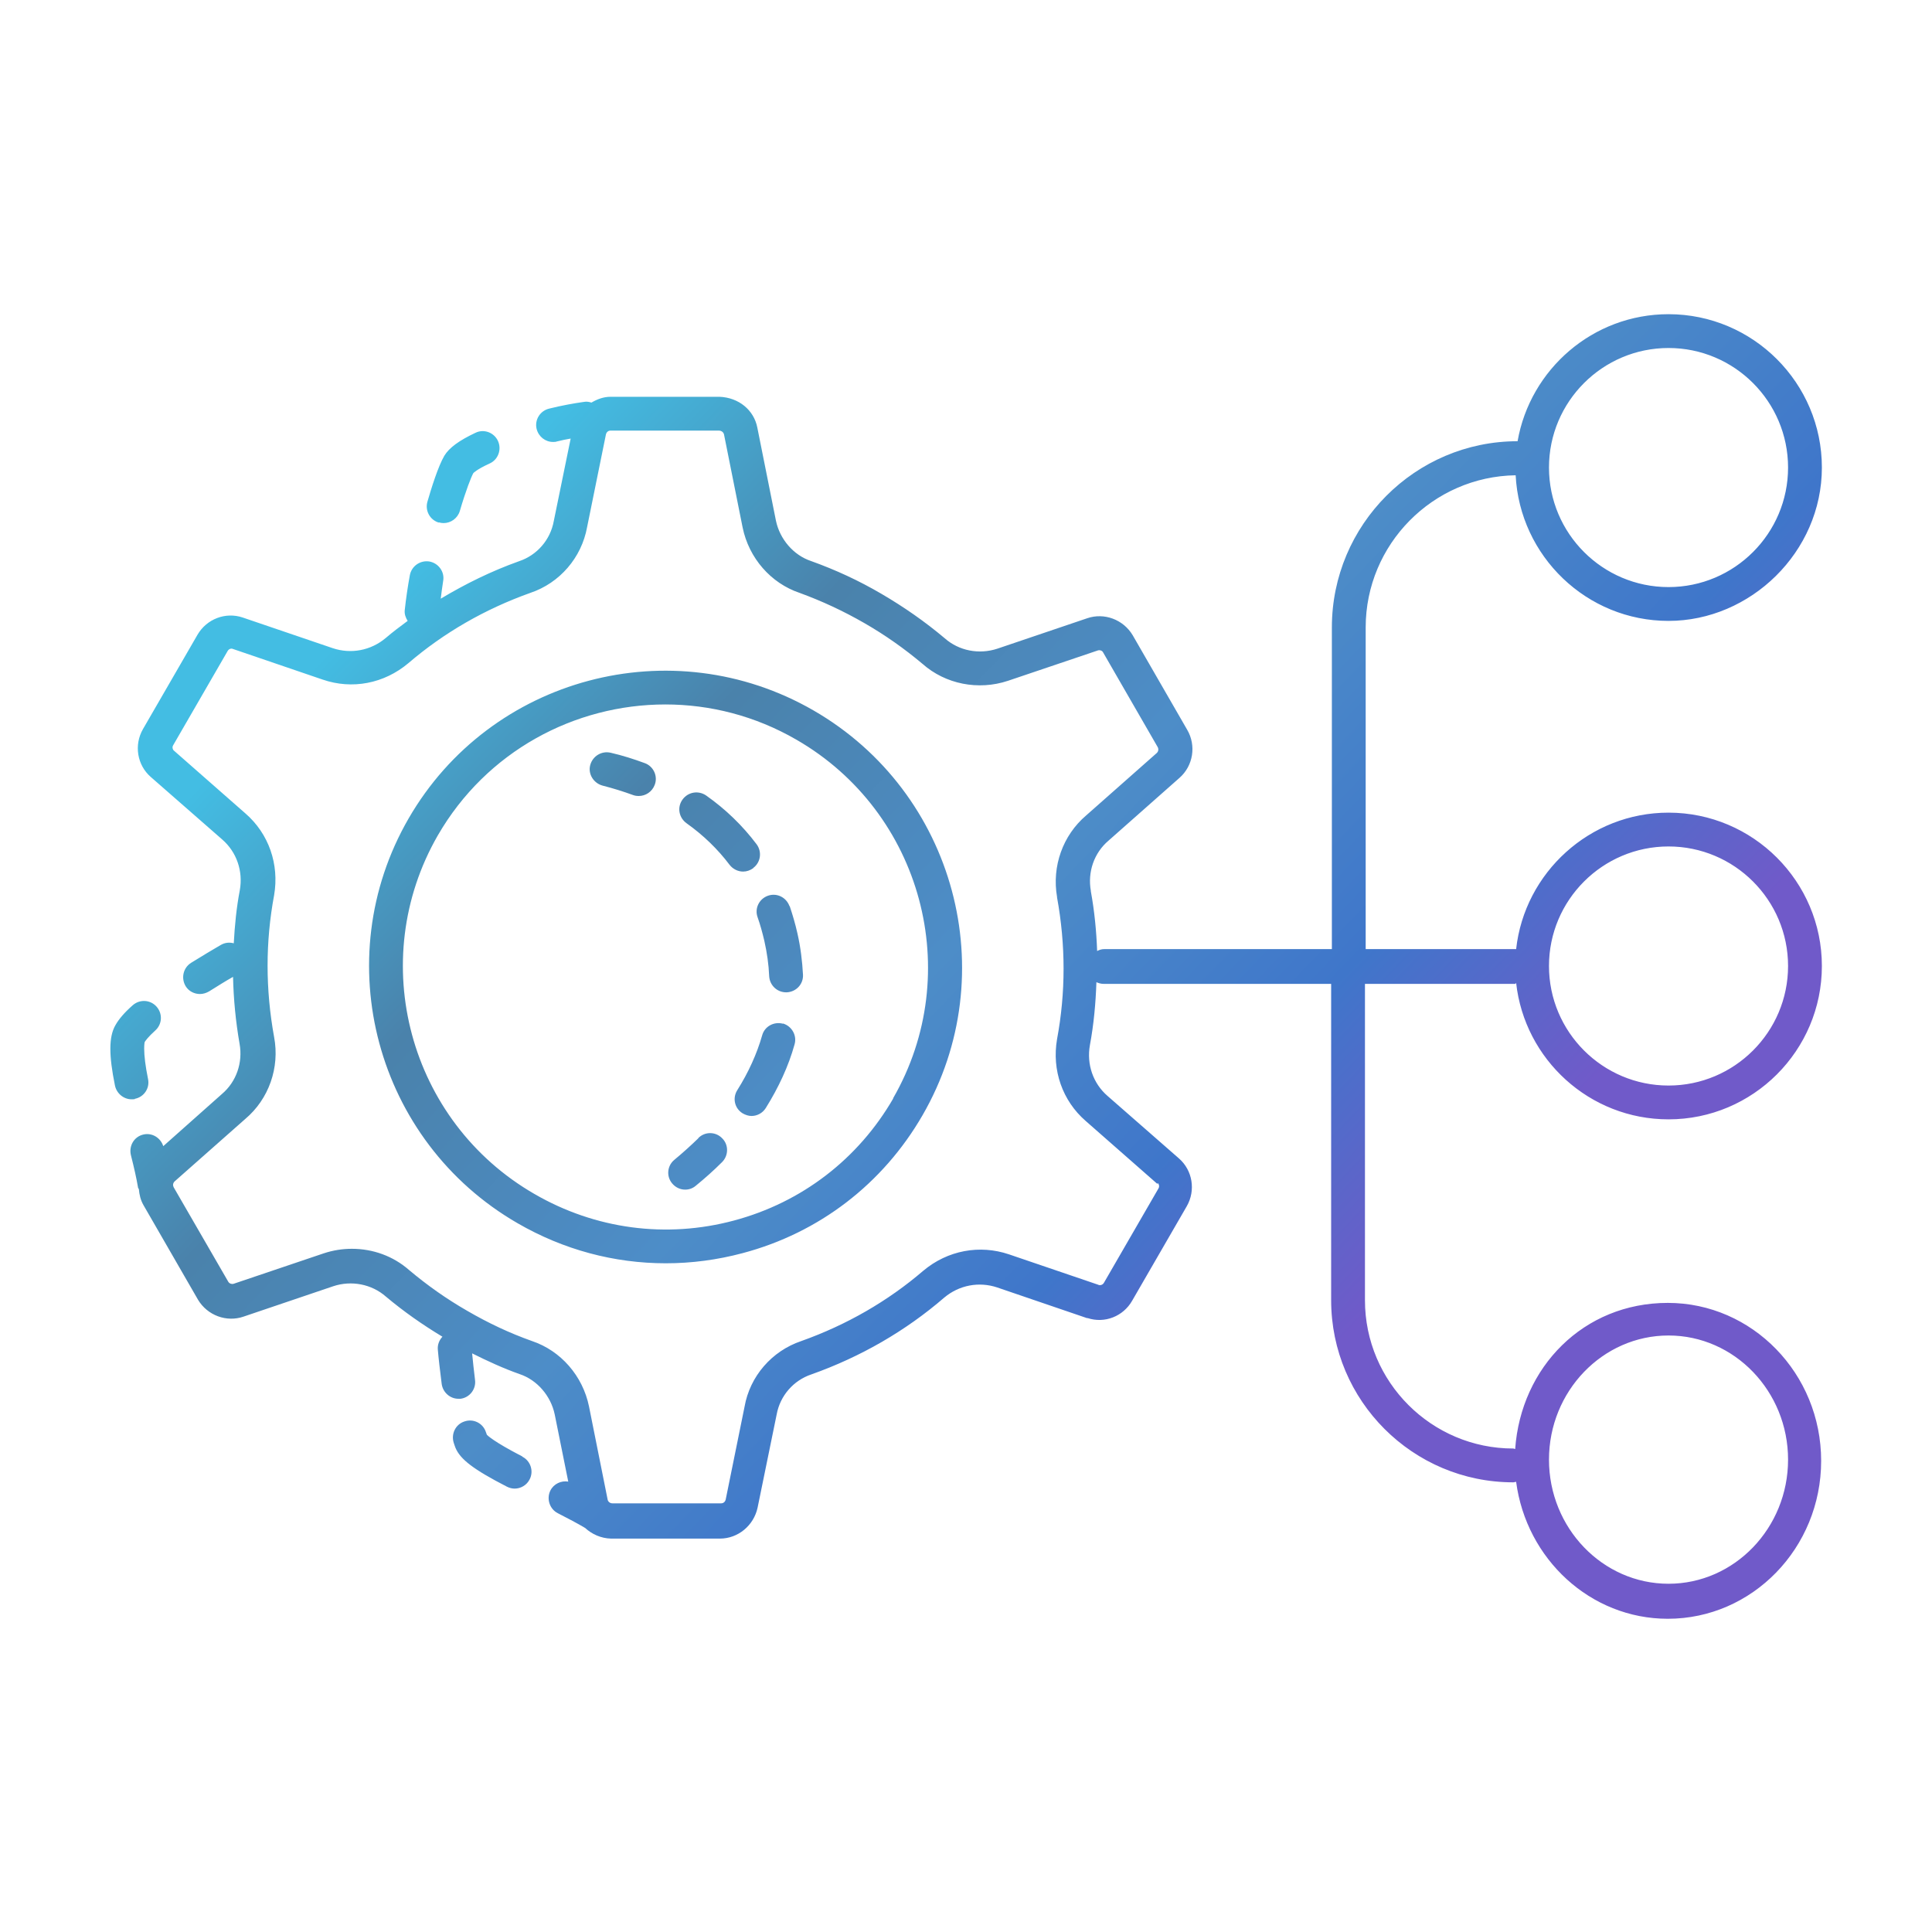 <svg width="80" height="80" viewBox="0 0 80 80" fill="none" xmlns="http://www.w3.org/2000/svg">
<path d="M33.69 29.42C27.82 26.03 20.3 28.04 16.92 33.89C13.54 39.74 15.56 47.26 21.43 50.65C23.33 51.75 25.43 52.31 27.57 52.31C28.63 52.31 29.7 52.17 30.75 51.89C33.92 51.05 36.56 49.02 38.2 46.18C41.58 40.33 39.56 32.81 33.69 29.42ZM36.99 45.48C35.54 47.99 33.2 49.79 30.39 50.54C27.59 51.29 24.65 50.9 22.13 49.44C16.93 46.44 15.14 39.78 18.13 34.59C20.14 31.11 23.79 29.17 27.55 29.17C29.4 29.17 31.27 29.64 32.98 30.63C38.18 33.63 39.97 40.29 36.98 45.48H36.99ZM26.7 31.6C26.24 31.43 25.77 31.28 25.29 31.17C24.91 31.08 24.54 31.31 24.44 31.68C24.34 32.05 24.58 32.43 24.95 32.53C25.38 32.64 25.8 32.77 26.21 32.92C26.29 32.95 26.37 32.96 26.45 32.96C26.73 32.96 27 32.79 27.11 32.5C27.25 32.14 27.06 31.73 26.7 31.6ZM32.69 37.52C32.56 37.16 32.17 36.96 31.8 37.09C31.43 37.22 31.24 37.62 31.37 37.98C31.48 38.29 31.57 38.62 31.65 38.96C31.76 39.45 31.83 39.94 31.85 40.42C31.87 40.8 32.18 41.09 32.55 41.09C32.56 41.09 32.57 41.09 32.58 41.09C32.97 41.07 33.27 40.75 33.25 40.36C33.22 39.8 33.15 39.22 33.02 38.65C32.93 38.25 32.82 37.88 32.7 37.52H32.69ZM31.19 35.94C31.5 35.71 31.56 35.27 31.33 34.96C30.75 34.19 30.05 33.51 29.24 32.94C28.92 32.72 28.49 32.79 28.26 33.11C28.03 33.43 28.11 33.86 28.43 34.09C29.12 34.58 29.72 35.16 30.21 35.81C30.35 35.99 30.56 36.09 30.77 36.09C30.92 36.09 31.06 36.04 31.19 35.95V35.94ZM28.92 47.13C28.61 47.43 28.28 47.73 27.93 48.02C27.63 48.26 27.58 48.7 27.83 49C27.97 49.17 28.17 49.26 28.37 49.26C28.53 49.26 28.68 49.21 28.81 49.1C29.19 48.79 29.56 48.46 29.9 48.12C30.17 47.85 30.18 47.4 29.9 47.13C29.63 46.85 29.18 46.85 28.91 47.13H28.92ZM32.42 42.39C32.05 42.29 31.66 42.5 31.56 42.87C31.34 43.64 30.99 44.41 30.53 45.14C30.32 45.47 30.42 45.9 30.75 46.1C30.87 46.17 31 46.21 31.12 46.21C31.35 46.21 31.58 46.09 31.71 45.88C32.24 45.03 32.65 44.15 32.9 43.25C33.01 42.88 32.79 42.49 32.42 42.38V42.39ZM18.17 21.63C18.24 21.65 18.3 21.66 18.37 21.66C18.67 21.66 18.95 21.46 19.04 21.16C19.29 20.31 19.51 19.75 19.6 19.59C19.6 19.59 19.73 19.44 20.28 19.19C20.63 19.03 20.78 18.61 20.62 18.26C20.46 17.91 20.04 17.75 19.69 17.92C19.01 18.24 18.6 18.54 18.4 18.87C18.14 19.31 17.85 20.25 17.7 20.77C17.59 21.14 17.8 21.53 18.17 21.64V21.63ZM5.58 45.5C5.96 45.43 6.21 45.06 6.13 44.68C6.02 44.14 5.97 43.72 5.97 43.42C5.97 43.23 5.99 43.15 5.99 43.15C6.02 43.1 6.13 42.94 6.43 42.67C6.72 42.41 6.74 41.97 6.48 41.68C6.22 41.39 5.78 41.37 5.49 41.63C5.15 41.93 4.92 42.2 4.78 42.45C4.64 42.69 4.57 43.01 4.57 43.42C4.57 43.83 4.63 44.31 4.76 44.95C4.83 45.28 5.12 45.52 5.45 45.52C5.49 45.52 5.54 45.52 5.59 45.51L5.58 45.5ZM21.63 60.31C20.41 59.68 20.18 59.43 20.16 59.41L20.12 59.3C20 58.93 19.6 58.73 19.23 58.86C18.86 58.98 18.67 59.38 18.79 59.75C18.81 59.82 18.84 59.89 18.86 59.95C19.06 60.43 19.61 60.85 20.99 61.56C21.09 61.61 21.2 61.64 21.31 61.64C21.56 61.64 21.81 61.5 21.93 61.26C22.11 60.92 21.97 60.49 21.63 60.32V60.31ZM62.78 40.7C63.13 43.87 65.82 46.35 69.09 46.35C72.59 46.35 75.44 43.5 75.44 40C75.44 36.5 72.59 33.65 69.09 33.65C65.83 33.65 63.13 36.13 62.78 39.3H56.55V25.98C56.55 22.54 59.33 19.73 62.76 19.68C62.93 23.03 65.7 25.71 69.09 25.71C72.48 25.71 75.44 22.86 75.44 19.36C75.44 15.86 72.59 13.01 69.09 13.01C65.96 13.01 63.36 15.29 62.84 18.27C58.6 18.27 55.15 21.73 55.15 25.98V39.3H45.73C45.62 39.3 45.52 39.33 45.43 39.38C45.4 38.56 45.32 37.73 45.17 36.91C45.17 36.91 45.17 36.9 45.17 36.89C45.03 36.11 45.3 35.32 45.9 34.81L48.84 32.21C49.41 31.71 49.54 30.87 49.16 30.22L46.9 26.3C46.51 25.65 45.72 25.36 45.02 25.6L41.3 26.86C40.54 27.11 39.71 26.95 39.12 26.43C38.3 25.74 37.44 25.14 36.5 24.59C35.56 24.04 34.61 23.6 33.58 23.23C32.86 22.99 32.29 22.33 32.13 21.56L31.36 17.71C31.22 16.98 30.59 16.46 29.79 16.43H25.28C24.99 16.43 24.73 16.53 24.49 16.67C24.39 16.64 24.29 16.62 24.19 16.64C23.76 16.7 23.26 16.79 22.74 16.92C22.36 17.01 22.13 17.39 22.22 17.76C22.3 18.08 22.58 18.3 22.9 18.3C22.95 18.3 23.01 18.3 23.06 18.28C23.26 18.23 23.45 18.19 23.63 18.16L22.93 21.58C22.79 22.35 22.24 22.99 21.49 23.24C20.34 23.65 19.27 24.18 18.25 24.79C18.28 24.55 18.31 24.31 18.35 24.06C18.42 23.68 18.16 23.32 17.78 23.25C17.4 23.19 17.04 23.44 16.97 23.82C16.88 24.31 16.81 24.8 16.76 25.26C16.74 25.43 16.8 25.58 16.88 25.71C16.57 25.94 16.26 26.17 15.97 26.42C15.35 26.94 14.53 27.09 13.78 26.84L10.05 25.57C9.34 25.33 8.56 25.63 8.18 26.28L5.92 30.19C5.54 30.85 5.68 31.68 6.24 32.17L9.2 34.76C9.8 35.28 10.07 36.07 9.93 36.86C9.79 37.59 9.72 38.32 9.68 39.06C9.5 39.01 9.31 39.03 9.14 39.13C8.81 39.32 8.38 39.58 7.91 39.87C7.58 40.08 7.49 40.51 7.69 40.84C7.82 41.05 8.05 41.16 8.28 41.16C8.41 41.16 8.54 41.12 8.66 41.05C9.03 40.82 9.36 40.61 9.65 40.45C9.67 41.37 9.76 42.3 9.92 43.22C10.06 44 9.79 44.79 9.19 45.3L6.76 47.46C6.65 47.11 6.29 46.89 5.93 46.98C5.55 47.07 5.33 47.45 5.42 47.83C5.55 48.34 5.65 48.79 5.71 49.14C5.71 49.18 5.73 49.21 5.75 49.24C5.77 49.47 5.82 49.69 5.94 49.9L8.2 53.82C8.59 54.47 9.38 54.76 10.08 54.52L13.8 53.26C14.55 53.01 15.39 53.17 15.98 53.69C16.72 54.31 17.49 54.85 18.32 55.35C18.19 55.49 18.11 55.68 18.13 55.89C18.16 56.25 18.22 56.76 18.29 57.31C18.34 57.66 18.64 57.92 18.98 57.92C19.01 57.92 19.04 57.92 19.07 57.92C19.45 57.87 19.72 57.52 19.67 57.14C19.62 56.73 19.58 56.36 19.55 56.04C20.19 56.36 20.84 56.66 21.52 56.9C22.24 57.14 22.81 57.8 22.97 58.57L23.53 61.35C23.24 61.3 22.93 61.44 22.79 61.72C22.62 62.06 22.76 62.49 23.1 62.66C23.53 62.88 23.91 63.08 24.23 63.27C24.51 63.53 24.89 63.7 25.3 63.71H29.81C30.56 63.71 31.21 63.17 31.37 62.43L32.16 58.57C32.3 57.8 32.85 57.16 33.6 56.91C35.65 56.18 37.5 55.11 39.1 53.73C39.72 53.21 40.54 53.06 41.29 53.31L45.01 54.58C45.01 54.58 45.03 54.58 45.04 54.58C45.74 54.81 46.51 54.51 46.88 53.86L49.14 49.95C49.52 49.29 49.38 48.46 48.82 47.97L45.86 45.38C45.26 44.86 44.99 44.07 45.13 43.28C45.29 42.42 45.37 41.55 45.4 40.67C45.49 40.71 45.59 40.74 45.7 40.74H55.12V53.84C55.12 58 58.5 61.38 62.66 61.38C62.7 61.38 62.74 61.36 62.78 61.36C63.2 64.55 65.85 67.03 69.06 67.03C72.56 67.03 75.41 64.1 75.41 60.49C75.41 56.88 72.56 53.95 69.06 53.95C65.56 53.95 62.98 56.62 62.74 60C62.71 60 62.69 59.98 62.66 59.98C59.28 59.98 56.52 57.23 56.52 53.84V40.74H62.75L62.78 40.7ZM69.09 35.05C71.82 35.05 74.04 37.27 74.04 40C74.04 42.73 71.82 44.95 69.09 44.95C66.36 44.95 64.14 42.73 64.14 40C64.14 37.27 66.36 35.05 69.09 35.05ZM69.09 14.41C71.82 14.41 74.04 16.63 74.04 19.36C74.04 22.09 71.82 24.31 69.09 24.31C66.36 24.31 64.14 22.09 64.14 19.36C64.14 16.63 66.36 14.41 69.09 14.41ZM47.94 48.99C47.99 49.03 48.02 49.13 47.97 49.21L45.71 53.12C45.66 53.2 45.57 53.23 45.51 53.21C45.5 53.21 45.49 53.21 45.48 53.2L41.78 51.94C40.57 51.53 39.24 51.77 38.23 52.62C36.76 53.88 35.06 54.86 33.18 55.53C31.96 55.94 31.05 56.99 30.83 58.25L30.05 62.09C30.03 62.18 29.96 62.25 29.86 62.25H25.36C25.25 62.25 25.17 62.17 25.16 62.09L24.39 58.24C24.13 56.97 23.22 55.93 22.03 55.53C21.1 55.2 20.23 54.79 19.35 54.28C18.48 53.78 17.69 53.22 16.94 52.59C16.28 52.01 15.44 51.71 14.57 51.71C14.18 51.71 13.79 51.77 13.4 51.9L9.67 53.16C9.61 53.18 9.5 53.16 9.45 53.07L7.19 49.16C7.15 49.08 7.16 48.99 7.23 48.92L10.16 46.33C11.13 45.51 11.59 44.21 11.35 42.94C10.99 40.96 10.99 39 11.35 37.07C11.57 35.79 11.13 34.52 10.16 33.68L7.2 31.08C7.15 31.04 7.12 30.94 7.17 30.86L9.43 26.95C9.48 26.87 9.57 26.84 9.64 26.87L13.36 28.14C14.58 28.56 15.9 28.31 16.91 27.46C18.38 26.2 20.08 25.22 21.96 24.55C23.18 24.14 24.08 23.09 24.31 21.83L25.09 17.99C25.11 17.9 25.18 17.83 25.28 17.83H29.76C29.89 17.83 29.96 17.91 29.98 17.99L30.75 21.84C31.01 23.11 31.92 24.15 33.11 24.55C34.04 24.89 34.92 25.3 35.79 25.8C36.66 26.3 37.45 26.86 38.2 27.49C39.15 28.33 40.51 28.6 41.74 28.19L45.47 26.93C45.52 26.91 45.64 26.93 45.68 27.02L47.94 30.94C47.98 31.02 47.97 31.11 47.9 31.18L44.97 33.77C44.01 34.59 43.55 35.87 43.77 37.14C43.77 37.14 43.77 37.15 43.77 37.16C44.13 39.13 44.13 41.1 43.77 43.03C43.55 44.31 43.99 45.58 44.96 46.42L47.92 49.02L47.94 48.99ZM69.09 55.3C71.82 55.3 74.04 57.61 74.04 60.44C74.04 63.27 71.82 65.58 69.09 65.58C66.36 65.58 64.14 63.27 64.14 60.44C64.14 57.61 66.36 55.3 69.09 55.3Z" fill="url(#paint0_linear_1554_2748)"/>
<defs>
<linearGradient id="paint0_linear_1554_2748" x1="17.77" y1="22.645" x2="58.436" y2="61.865" gradientUnits="userSpaceOnUse">
<stop stop-color="#43BDE3"/>
<stop offset="0.235" stop-color="#4A82AB"/>
<stop offset="0.48" stop-color="#4D8DC8"/>
<stop offset="0.7" stop-color="#3F76CA"/>
<stop offset="0.885" stop-color="#705AC9"/>
</linearGradient>
</defs>
</svg>
